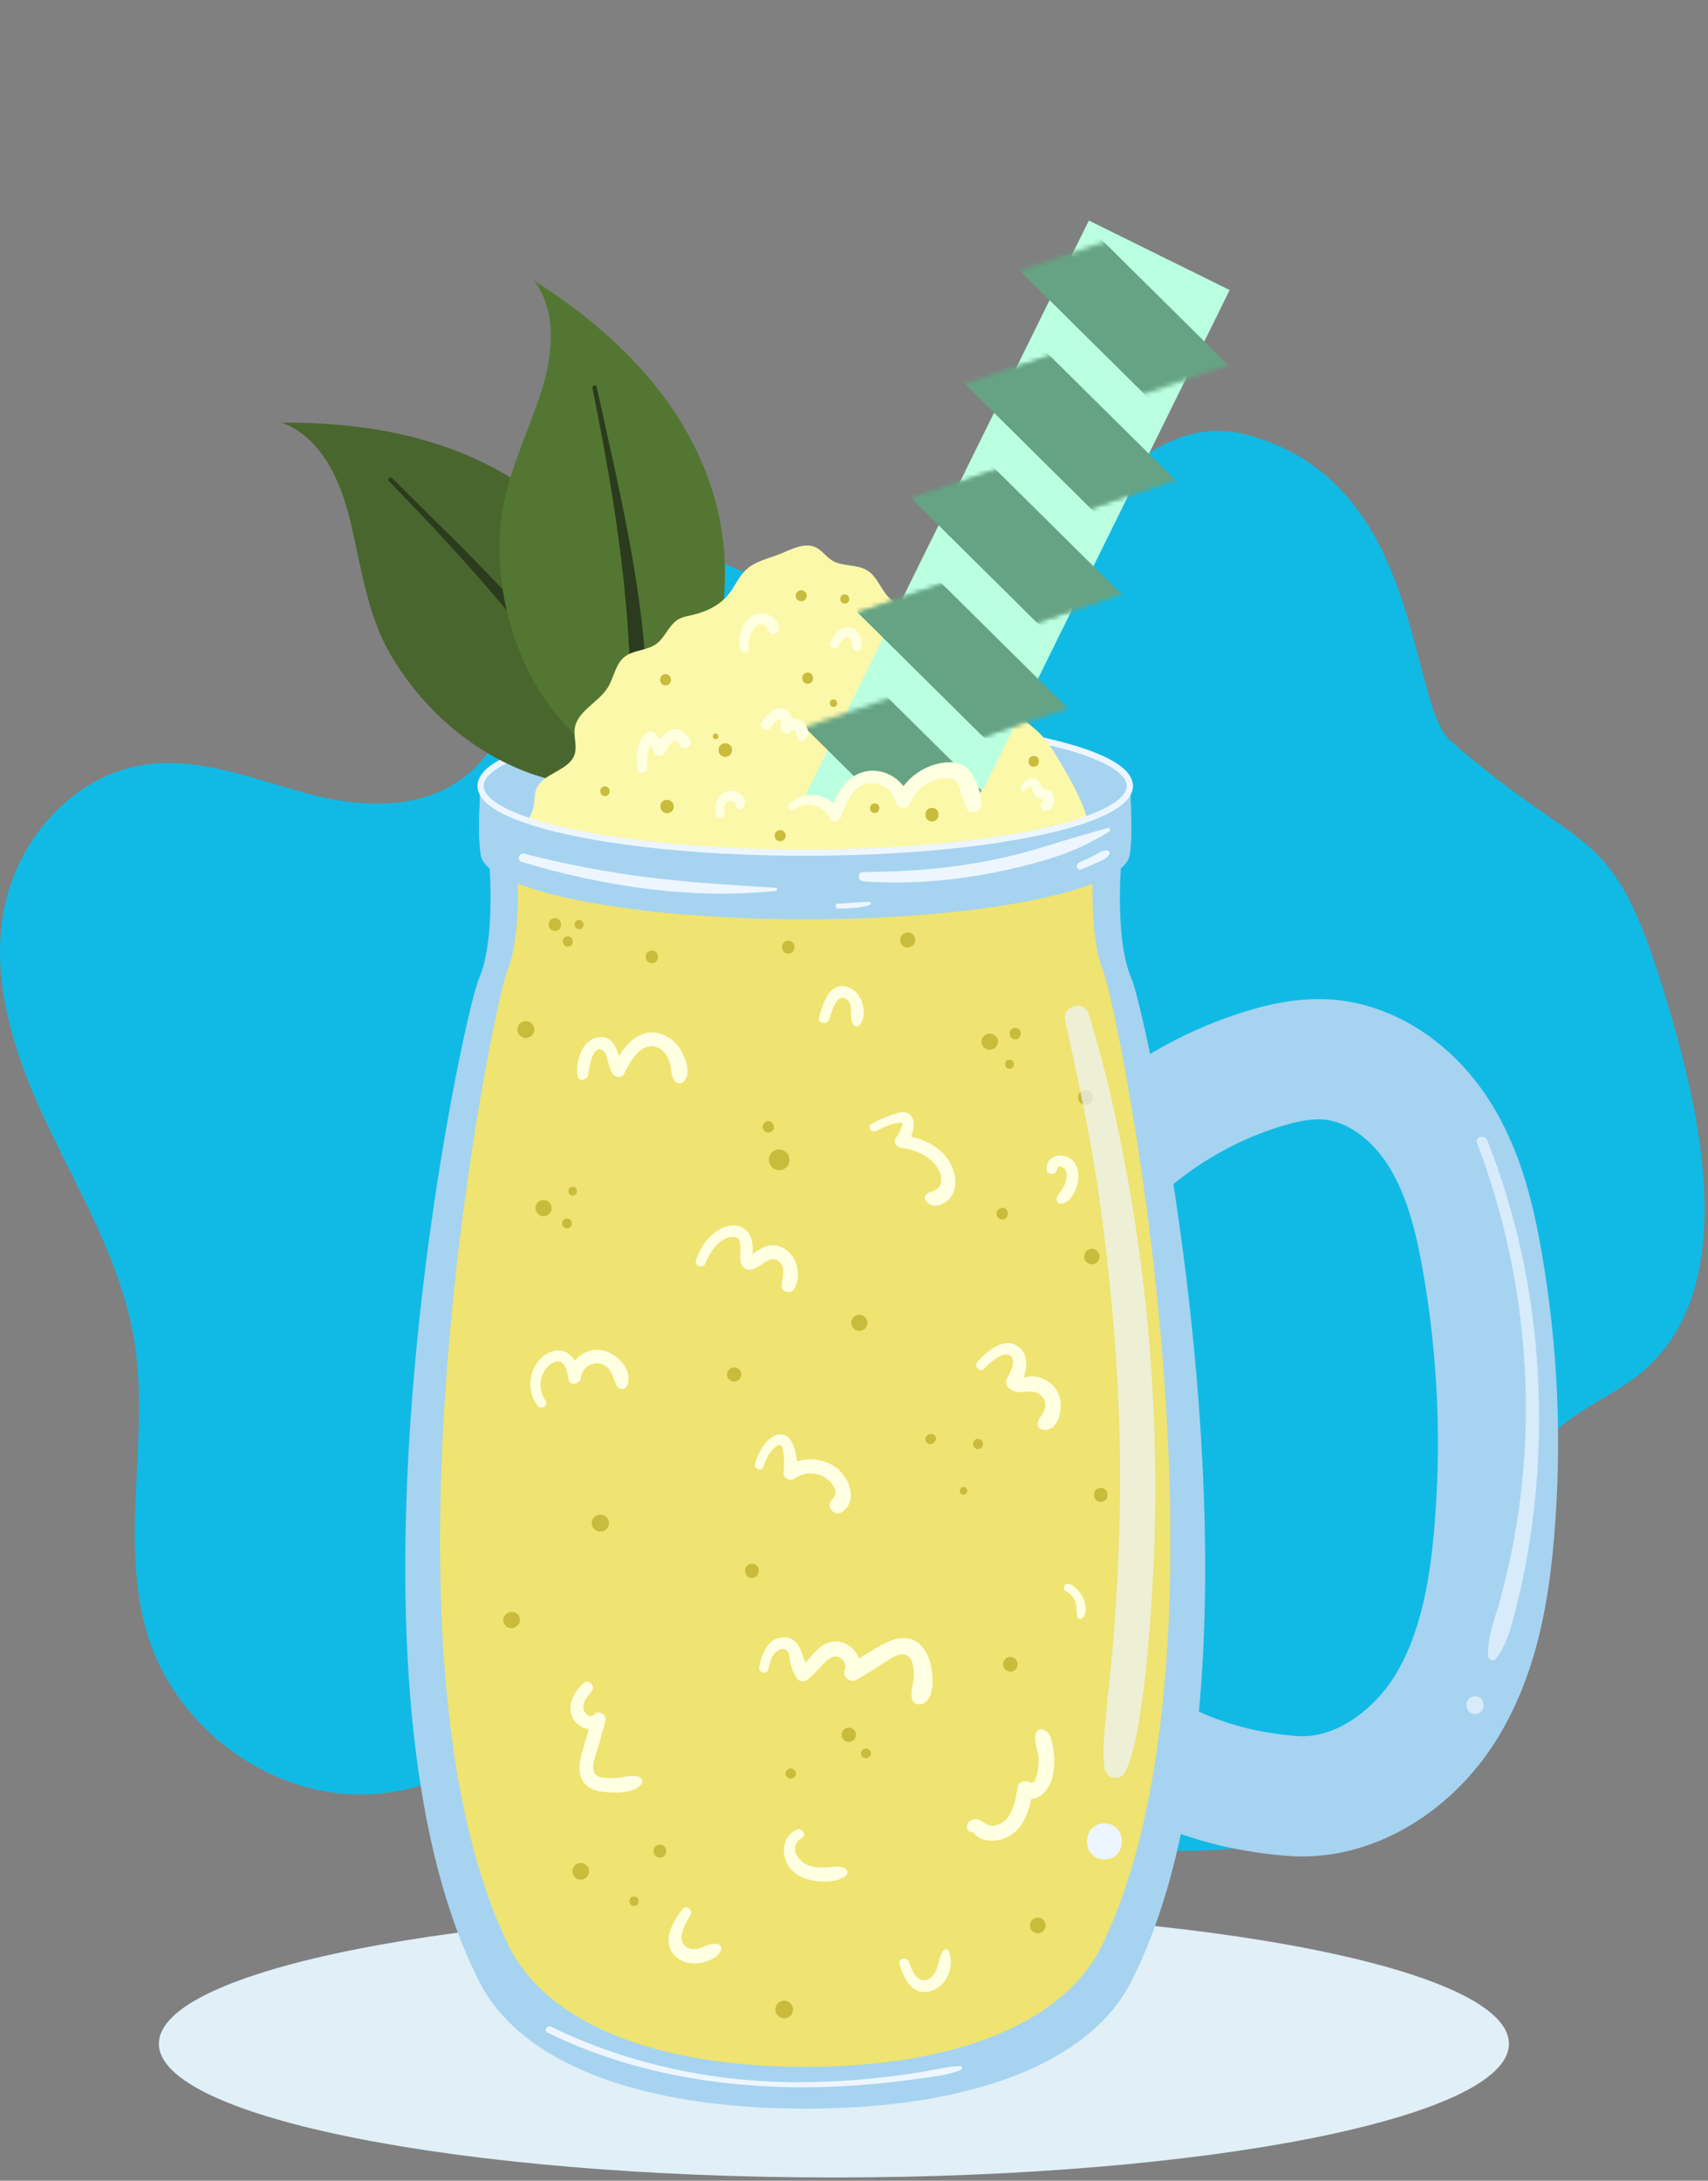 <svg width="362" height="462" viewBox="0 0 362 462" fill="none" xmlns="http://www.w3.org/2000/svg">
<rect x="0" y="0" width="362" height="462" fill="#808080" stroke="none"/>
<path d="M176.742 461.31C255.758 461.31 319.812 448.625 319.812 432.976C319.812 417.328 255.758 404.642 176.742 404.642C97.727 404.642 33.672 417.328 33.672 432.976C33.672 448.625 97.727 461.31 176.742 461.31Z" fill="#E1EFF7"/>
<path d="M352.765 210.467C341.432 173.421 336.682 182.581 307.397 156.937C298.28 148.954 301.81 101.449 263.619 91.962C235.913 85.079 218.309 132.568 189.817 132.748C177.702 132.825 166.881 125.571 155.837 120.414C144.793 115.257 130.774 112.455 121.372 120.365C111.155 128.96 111.838 144.176 105.988 155.388C97.494 171.667 80.275 172.319 64.595 167.985C53.302 164.864 41.845 160.241 30.292 162.079C15.826 164.381 4.001 177.324 0.948 192.145C-2.342 208.12 3.446 224.552 10.454 239.187C13.874 246.328 17.638 253.396 20.896 260.634C24.315 268.229 27.176 276.011 28.495 284.263C31.786 304.838 25.162 326.622 31.319 346.479C37.775 367.298 59.189 381.976 80.219 379.997C95.057 378.601 108.219 370.101 121.591 363.297C132.335 357.83 144.923 352.822 157.123 354.639C170.285 356.599 180.877 367.03 191.663 374.268C218.59 392.337 253.49 397.052 283.993 386.743C298.001 382.008 312.008 373.15 317.103 358.834C323.147 341.852 315.64 320.312 326.722 306.316C331.492 300.292 338.755 297.155 345.063 292.907C370.528 275.757 360.192 234.745 352.765 210.467Z" fill="#11BAE5"/>
<path d="M275.985 393.304C274.891 393.304 273.8 393.26 272.71 393.171C256.285 391.828 242.725 386.964 228.747 377.399C222.942 373.427 221.456 365.501 225.428 359.696C229.4 353.891 237.326 352.405 243.132 356.377C253.392 363.398 262.859 366.809 274.787 367.784C283.159 368.468 291.176 362.04 295.409 355.365C301.414 345.892 303.146 333.518 303.983 323.796C305.539 305.723 304.752 287.497 301.645 269.625C300.338 262.108 298.433 253.529 294.215 246.893C290.663 241.306 285.433 237.584 280.564 237.18C278.156 236.979 275.192 237.461 271.231 238.694C262.976 241.263 255.097 245.542 248.448 251.068C243.038 255.564 235.009 254.823 230.512 249.413C226.016 244.003 226.757 235.973 232.167 231.477C241.36 223.838 252.25 217.923 263.663 214.371C268.188 212.963 275.081 211.165 282.669 211.794C295.505 212.858 307.857 220.871 315.712 233.228C322.333 243.645 325.002 255.266 326.74 265.261C330.223 285.294 331.104 305.723 329.361 325.981C328.275 338.589 325.88 354.873 316.922 369.004C312.268 376.345 305.973 382.503 298.716 386.812C291.516 391.086 283.72 393.304 275.985 393.304Z" fill="#A6D3F0"/>
<path d="M239.776 419.772C231.062 437.01 205.931 446.729 170.662 446.729C135.392 446.729 110.262 437.009 101.547 419.772C68.101 353.617 98.138 214.909 101.547 207.207C104.959 199.505 103.766 183.95 103.766 183.95C102.519 182.888 101.859 181.778 101.859 180.635C101.159 176.7 101.859 166.518 101.859 166.518C101.859 158.719 132.664 152.398 170.662 152.398C208.66 152.398 239.465 158.719 239.465 166.518C239.465 166.518 240.165 176.7 239.465 180.635C239.465 181.778 238.805 182.887 237.558 183.95C237.558 183.95 236.365 199.505 239.777 207.207C243.185 214.908 273.222 353.617 239.776 419.772Z" fill="#A6D3F0"/>
<path d="M101.859 166.516C101.859 158.718 132.663 152.396 170.661 152.396C208.659 152.396 239.463 158.718 239.463 166.516" stroke="#EDF6FF" stroke-width="1.319" stroke-miterlimit="10" stroke-linecap="round" stroke-linejoin="round"/>
<path d="M141.236 164.086C139.074 144.653 133.686 124.566 120.051 110.551C112.421 102.707 102.568 97.216 92.132 93.924C81.696 90.633 70.675 89.475 59.732 89.544C68.029 92.651 72.068 101.505 74.174 110.111C76.399 119.198 77.601 129.256 82.24 137.706C93.419 158.07 118.119 172.466 141.236 164.086Z" fill="#49662E"/>
<path d="M131.59 158.319C131.384 157.562 131.408 156.899 131.08 156.175C130.757 155.463 130.277 154.803 129.862 154.143C129.022 152.809 128.162 151.487 127.285 150.178C125.529 147.559 123.668 145.018 121.747 142.519C117.891 137.504 113.764 132.714 109.492 128.051C101.015 118.799 91.946 110.119 83.068 101.258C82.636 100.827 82.043 101.551 82.461 101.98C91.259 110.99 99.856 120.201 107.891 129.905C111.784 134.606 115.538 139.433 119.097 144.393C120.934 146.952 122.71 149.558 124.447 152.185C125.317 153.5 126.168 154.828 126.999 156.167C127.404 156.82 127.761 157.582 128.26 158.169C128.733 158.724 129.367 159.023 129.886 159.524C130.735 160.344 131.846 159.261 131.59 158.319Z" fill="#2B3B1D"/>
<path d="M141.266 166.274C149.987 148.774 156.353 128.975 152.496 109.805C150.338 99.077 145.038 89.12 138.054 80.695C131.07 72.271 122.438 65.32 113.206 59.445C118.492 66.555 117.084 76.184 114.188 84.557C111.129 93.398 106.686 102.501 106.001 112.117C104.352 135.291 117.299 160.78 141.266 166.274Z" fill="#537732"/>
<path d="M136.289 156.198C136.527 155.451 136.906 154.906 137.023 154.12C137.138 153.347 137.093 152.532 137.101 151.752C137.119 150.176 137.113 148.599 137.085 147.023C137.03 143.871 136.844 140.726 136.585 137.585C136.065 131.281 135.194 125.018 134.133 118.783C132.028 106.413 129.115 94.203 126.46 81.944C126.331 81.347 125.44 81.633 125.559 82.221C128.066 94.562 130.294 106.962 131.783 119.472C132.504 125.533 133.041 131.624 133.342 137.721C133.497 140.867 133.577 144.019 133.612 147.169C133.629 148.746 133.625 150.323 133.597 151.899C133.583 152.668 133.469 153.501 133.571 154.265C133.667 154.988 134.038 155.583 134.203 156.285C134.473 157.436 135.993 157.128 136.289 156.198Z" fill="#2B3B1D"/>
<path d="M231.745 183C231.745 183 230.656 198.087 233.771 205.557C236.884 213.027 264.311 347.561 233.771 411.725C225.814 428.444 202.867 437.872 170.661 437.872C138.456 437.872 115.508 428.444 107.551 411.725C77.011 347.561 104.439 213.028 107.551 205.557C110.667 198.087 109.577 183 109.577 183H231.745Z" fill="#EFE371"/>
<path d="M109.512 177.743C110.702 175.249 112.779 173.104 113.193 170.372C113.343 169.38 113.264 168.346 113.576 167.393C114.776 163.731 120.709 163.413 121.814 159.721C122.325 158.014 121.565 156.172 121.8 154.406C122.302 150.624 126.819 148.881 128.829 145.638C130.124 143.549 130.406 140.774 132.305 139.214C134.206 137.652 137.089 137.872 139.083 136.431C140.985 135.056 141.728 132.416 143.752 131.226C144.69 130.675 145.794 130.505 146.854 130.259C149.756 129.586 152.589 128.199 154.449 125.871C155.753 124.239 156.54 122.203 158.054 120.763C160.029 118.885 162.875 118.341 165.404 117.324C167.862 116.335 170.596 114.827 172.971 116.001C174.252 116.634 175.079 117.93 176.285 118.694C178.522 120.111 181.618 119.463 183.856 120.877C186.106 122.298 186.793 125.344 188.862 127.018C191.259 128.957 194.913 128.606 197.359 130.483C199.576 132.184 200.238 135.269 202.174 137.284C205.024 140.25 210.077 140.375 212.636 143.595C214.391 145.803 214.515 148.941 216.107 151.27C217.212 152.888 218.924 153.971 220.326 155.339C221.946 156.921 223.142 158.877 224.308 160.818C228.039 167.028 231.761 173.744 231.528 180.985C231.483 182.369 231.244 183.852 230.281 184.847C228.416 186.772 225.253 185.804 222.574 185.728C218.148 185.602 214.094 188.311 209.681 188.67C206.277 188.947 202.934 187.81 199.547 187.378C195.329 186.839 191.059 187.397 186.826 187.806C171.442 189.294 155.943 188.821 140.495 188.347C133.324 188.127 126.125 187.908 119.019 186.839C113.928 186.072 105.993 185.116 109.512 177.743Z" fill="#FBF8A9"/>
<path d="M260.62 61.449L230.778 46.724L170.104 169.691L199.946 184.415L260.62 61.449Z" fill="#BBFFE1"/>
<mask id="mask0_10_1082" style="mask-type:luminance" maskUnits="userSpaceOnUse" x="129" y="42" width="141" height="77">
<path d="M269.594 74.135L258.739 42.678L129.117 87.405L139.972 118.862L269.594 74.135Z" fill="white"/>
</mask>
<g mask="url(#mask0_10_1082)">
<path d="M295.166 111.831L216.046 33.534L204.183 45.522L283.304 123.818L295.166 111.831Z" fill="#65A384"/>
</g>
<mask id="mask1_10_1082" style="mask-type:luminance" maskUnits="userSpaceOnUse" x="136" y="60" width="142" height="77">
<path d="M277.068 91.791L266.213 60.334L136.591 105.06L147.446 136.517L277.068 91.791Z" fill="white"/>
</mask>
<g mask="url(#mask1_10_1082)">
<path d="M277.435 129.749L198.314 51.452L186.451 63.439L265.572 141.736L277.435 129.749Z" fill="#65A384"/>
</g>
<mask id="mask2_10_1082" style="mask-type:luminance" maskUnits="userSpaceOnUse" x="136" y="60" width="142" height="77">
<path d="M277.068 91.791L266.213 60.334L136.591 105.06L147.446 136.517L277.068 91.791Z" fill="white"/>
</mask>
<g mask="url(#mask2_10_1082)">
<path d="M277.435 129.749L198.314 51.452L186.451 63.439L265.572 141.736L277.435 129.749Z" fill="#65A384"/>
</g>
<mask id="mask3_10_1082" style="mask-type:luminance" maskUnits="userSpaceOnUse" x="144" y="77" width="141" height="78">
<path d="M284.541 109.447L273.687 77.99L144.065 122.716L154.919 154.173L284.541 109.447Z" fill="white"/>
</mask>
<g mask="url(#mask3_10_1082)">
<path d="M259.702 147.666L180.582 69.37L168.719 81.357L247.839 159.654L259.702 147.666Z" fill="#65A384"/>
</g>
<mask id="mask4_10_1082" style="mask-type:luminance" maskUnits="userSpaceOnUse" x="144" y="77" width="141" height="78">
<path d="M284.541 109.447L273.687 77.99L144.065 122.716L154.919 154.173L284.541 109.447Z" fill="white"/>
</mask>
<g mask="url(#mask4_10_1082)">
<path d="M259.702 147.666L180.582 69.37L168.719 81.357L247.839 159.654L259.702 147.666Z" fill="#65A384"/>
</g>
<mask id="mask5_10_1082" style="mask-type:luminance" maskUnits="userSpaceOnUse" x="151" y="95" width="142" height="77">
<path d="M292.015 127.103L281.161 95.645L151.539 140.372L162.394 171.829L292.015 127.103Z" fill="white"/>
</mask>
<g mask="url(#mask5_10_1082)">
<path d="M241.97 165.584L162.85 87.287L150.987 99.275L230.107 177.572L241.97 165.584Z" fill="#65A384"/>
</g>
<mask id="mask6_10_1082" style="mask-type:luminance" maskUnits="userSpaceOnUse" x="151" y="95" width="142" height="77">
<path d="M292.015 127.103L281.161 95.645L151.539 140.372L162.394 171.829L292.015 127.103Z" fill="white"/>
</mask>
<g mask="url(#mask6_10_1082)">
<path d="M241.97 165.584L162.85 87.287L150.987 99.275L230.107 177.572L241.97 165.584Z" fill="#65A384"/>
</g>
<mask id="mask7_10_1082" style="mask-type:luminance" maskUnits="userSpaceOnUse" x="159" y="113" width="141" height="77">
<path d="M299.49 144.758L288.635 113.301L159.013 158.028L169.868 189.485L299.49 144.758Z" fill="white"/>
</mask>
<g mask="url(#mask7_10_1082)">
<path d="M224.238 183.502L145.117 105.206L133.254 117.193L212.375 195.49L224.238 183.502Z" fill="#65A384"/>
</g>
<path d="M169.634 169.32C172.459 168.346 175.909 169.887 177.069 172.64C177.921 170.216 178.819 167.715 180.577 165.841C182.335 163.967 185.204 162.879 187.541 163.947C189.637 164.904 190.701 167.213 191.593 169.338C192.847 166.712 194.874 164.462 197.356 162.942C199.03 161.917 201.094 161.215 202.949 161.857C205.6 162.775 206.654 165.889 207.358 168.605C208.422 166.567 210.385 164.17 212.5 165.071C213.097 165.326 213.56 165.819 213.944 166.343C215.762 168.823 216.11 172.064 216.211 175.138C216.318 178.375 216.088 181.956 213.83 184.278C211.691 186.477 208.361 186.9 205.301 187.122C196.977 187.724 188.613 187.765 180.284 187.244C177.612 187.077 174.825 186.814 172.559 185.387C168.177 182.625 161.991 171.955 169.634 169.32Z" fill="#FBF8A9"/>
<path d="M239.464 180.634C239.464 188.433 208.659 194.754 170.661 194.754C132.663 194.754 101.858 188.433 101.858 180.634C101.158 176.699 101.858 166.517 101.858 166.517C101.858 174.313 132.663 180.634 170.661 180.634C208.659 180.634 239.464 174.313 239.464 166.517C239.464 166.517 240.165 176.699 239.464 180.634Z" fill="#A6D3F0"/>
<path d="M239.463 166.516C239.463 174.314 208.659 180.636 170.661 180.636C132.663 180.636 101.859 174.314 101.859 166.516" stroke="#EDF6FF" stroke-width="1.319" stroke-miterlimit="10" stroke-linecap="round" stroke-linejoin="round"/>
<path d="M144.735 223.27C143.816 221.288 142.176 219.701 140.075 219.033C136.077 217.762 133.163 220.574 131.202 223.715C130.4 221.511 129.521 219.239 126.606 219.792C123.186 220.441 121.983 224.983 122.392 227.921C122.583 229.292 124.624 228.855 124.696 227.609C124.76 226.512 125.648 220.879 127.859 222.606C128.495 223.103 128.661 224.165 128.857 224.887C129.11 225.817 129.384 226.684 129.879 227.518C130.38 228.364 131.771 228.455 132.249 227.518C133.503 225.056 135.827 220.525 139.338 221.906C140.766 222.468 141.633 223.87 142.012 225.297C142.373 226.658 142.095 228.164 143.212 229.196C143.683 229.632 144.368 229.632 144.841 229.196C146.421 227.744 145.513 224.948 144.735 223.27Z" fill="#FFFFE2"/>
<path d="M201.746 247.104C200.192 243.572 196.719 241.631 193.095 240.801C193.772 239.084 194.104 236.932 192.596 235.949C191.598 235.299 190.361 235.751 189.327 236.078C187.732 236.581 186.206 237.269 184.744 238.079C183.719 238.647 184.62 240.134 185.653 239.635C186.916 239.024 188.993 237.883 190.455 237.933C190.899 237.643 191.164 237.736 191.25 238.211C191.161 238.541 191.056 238.866 190.935 239.185C190.662 239.888 190.278 240.5 189.862 241.124C189.219 242.09 190.106 243.071 191.049 243.192C193.601 243.521 196.301 244.543 198.028 246.525C198.895 247.519 199.65 248.912 199.495 250.275C199.31 251.899 198.106 252.171 196.81 252.706C196.046 253.021 195.699 253.9 196.32 254.562C197.938 256.283 200.541 255.155 201.651 253.403C202.855 251.505 202.617 249.082 201.746 247.104Z" fill="#FFFFE2"/>
<path d="M165.56 264.173C164.109 263.577 162.576 263.723 161.247 264.549C160.854 264.793 159.994 265.289 159.492 265.714C159.492 265.707 159.492 265.699 159.491 265.692C159.593 265.283 159.532 264.529 159.522 264.107C159.443 260.889 157.065 258.875 153.875 259.853C150.69 260.83 148.513 263.959 147.512 266.982C147.072 268.311 149.126 268.847 149.593 267.556C150.405 265.308 152.342 262.427 154.943 262.06C158.261 261.592 156.141 266.339 157.204 268.029C158.572 270.204 160.922 268.235 162.313 267.279C163.436 266.507 164.651 266.513 165.506 267.706C166.505 269.099 165.772 270.804 165.646 272.323C165.523 273.798 167.679 274.256 168.359 273.058C170.065 270.055 168.841 265.521 165.56 264.173Z" fill="#FFFFE2"/>
<path d="M127.409 286.016C125.224 285.713 123.151 286.65 121.836 288.239C121.46 287.644 120.993 287.12 120.403 286.732C118.575 285.528 116.37 286.201 114.843 287.585C112.022 290.142 111.598 294.746 113.9 297.767C114.666 298.772 116.395 297.825 115.636 296.752C114.267 294.817 114.193 292.196 115.543 290.209C116.288 289.113 118 287.682 119.274 288.829C120.119 289.59 120.278 291.14 120.467 292.189C120.755 293.782 123.013 293.255 123.127 291.829C123.292 289.767 125.615 288.33 127.545 289.004C129.776 289.783 129.749 291.947 130.787 293.683C131.219 294.405 132.446 294.514 132.849 293.683C134.48 290.32 130.612 286.46 127.409 286.016Z" fill="#FFFFE2"/>
<path d="M177.209 310.907C174.862 309.176 171.662 308.677 168.93 309.627C168.661 307.087 167.796 303.947 165.539 303.879C162.707 303.793 160.562 307.884 160.026 310.168C159.752 311.333 161.51 311.826 161.824 310.664C162.064 309.777 162.406 308.943 162.929 308.183C163.305 307.636 164.482 306.079 165.234 306.115C166.436 306.172 166.186 311.077 166.069 312.022C165.936 313.096 167.439 313.92 168.292 313.298C170.114 311.97 172.442 311.79 174.472 312.797C176.094 313.601 178.198 316.097 176.321 317.718C174.876 318.965 176.77 321.433 178.369 320.372C181.962 317.989 180.068 313.016 177.209 310.907Z" fill="#FFFFE2"/>
<path d="M224.404 295.399C223.744 293.848 222.458 292.639 220.892 292.021C220.176 291.738 219.396 291.563 218.621 291.565C218.277 291.566 217.573 291.759 216.959 291.83C217.8 289.394 217.947 286.558 215.458 285.041C212.576 283.284 208.939 286.438 207.175 288.525C206.342 289.51 207.7 290.925 208.612 289.962C209.547 288.975 212.152 286.457 213.731 287.014C215.825 287.754 214.025 290.886 213.445 292.002C213.106 292.655 213.192 293.396 213.695 293.936C215.609 295.994 218.203 293.938 220.284 295.359C221.311 296.061 221.801 297.221 221.471 298.433C221.168 299.548 220.207 300.229 219.944 301.376C219.753 302.206 220.315 302.831 221.116 302.914C224.665 303.282 225.417 297.78 224.404 295.399Z" fill="#FFFFE2"/>
<path d="M197.414 353.354C197.022 351.204 196.039 348.833 194.058 347.689C191.936 346.463 189.452 347.143 187.418 348.192C185.61 349.124 183.834 350.244 182.105 351.39C181.315 349.377 179.452 347.774 177.174 347.759C174.05 347.738 172.598 350.282 170.684 352.228C169.825 349.847 169.191 346.949 166.328 346.868C162.799 346.768 161.476 350.242 160.909 353.12C160.661 354.376 162.533 354.923 162.848 353.655C163.11 352.6 163.354 351.444 163.978 350.531C164.57 349.665 166.032 348.768 166.882 349.82C167.402 350.462 167.361 351.927 167.594 352.709C167.881 353.675 168.313 354.584 168.811 355.457C169.203 356.144 170.211 356.453 170.895 356.003C172.67 354.836 173.726 353.059 175.337 351.735C176.126 351.087 177.014 350.648 177.99 351.186C179.042 351.766 179.413 352.863 179.021 353.957C178.5 355.41 180.315 356.603 181.54 355.894C183.374 354.833 185.151 353.666 186.947 352.544C188.222 351.748 190.152 350.216 191.775 350.545C193.336 350.861 193.636 353.137 193.705 354.422C193.805 356.271 192.917 358.066 193.272 359.853C193.547 361.236 195.232 361.361 196.143 360.611C197.996 359.084 197.805 355.498 197.414 353.354Z" fill="#FFFFE2"/>
<path d="M135.376 376.424C133.833 375.904 131.894 376.652 130.283 376.693C128.847 376.729 126.224 376.912 125.81 375.119C125.475 373.666 126.257 371.895 126.648 370.524L128.334 364.616C128.721 363.259 126.924 362.165 125.934 363.219C125.276 363.919 124.199 363.312 123.836 362.57C123.125 361.118 124.404 359.401 125.329 358.4C126.416 357.224 124.724 355.517 123.566 356.637C121.525 358.612 119.744 362.005 121.787 364.613C122.539 365.573 123.663 366.192 124.818 366.334C124.269 368.138 123.719 369.943 123.244 371.763C122.739 373.699 122.454 375.94 123.733 377.65C125.03 379.384 127.351 379.657 129.362 379.737C131.529 379.824 134.562 379.765 135.983 377.915C136.409 377.361 135.926 376.609 135.376 376.424Z" fill="#FFFFE2"/>
<path d="M178.884 395.705C177.659 395.19 176.282 395.582 174.988 395.635C173.537 395.694 172.141 395.607 170.822 394.949C168.779 393.93 167.269 390.883 169.888 389.462C171.096 388.807 170.035 387.113 168.831 387.653C165.522 389.139 165.431 393.574 167.654 396.026C168.98 397.489 170.853 398.236 172.779 398.48C174.799 398.735 177.717 398.758 179.309 397.315C179.906 396.775 179.501 395.964 178.884 395.705Z" fill="#FFFFE2"/>
<path d="M227.945 246.633C226.464 243.96 221.96 244.186 221.794 247.605C221.722 249.096 223.987 249.07 224.098 247.605C224.17 246.664 225.485 247.325 225.737 247.69C226.168 248.314 226.103 249.297 225.949 249.995C225.792 250.712 225.467 251.378 225.079 251.997C224.665 252.657 224.083 253.143 223.974 253.936C223.899 254.485 224.185 254.992 224.792 255.01C226.498 255.06 227.667 252.971 228.152 251.556C228.691 249.986 228.769 248.121 227.945 246.633Z" fill="#FFFFE2"/>
<path d="M182.643 212.123C182.158 210.745 181.103 209.579 179.692 209.121C175.8 207.859 174.476 212.576 173.606 215.36C173.173 216.746 175.305 217.311 175.767 215.956C176.195 214.701 177.167 210.415 179.211 211.581C181.296 212.77 179.682 215.533 180.901 217.116C181.213 217.521 181.647 217.583 182.052 217.264C183.422 216.187 183.158 213.587 182.643 212.123Z" fill="#FFFFE2"/>
<path d="M223.248 370.586C223.002 368.969 222.683 366.887 220.902 366.365C220.461 366.236 219.932 366.449 219.707 366.851C218.79 368.494 220.041 370.701 220.13 372.479C220.172 373.321 219.954 378.749 218.14 377.554C217.304 377.003 215.893 377.516 215.709 378.543C215.17 381.554 214.477 386.123 210.793 386.742C209.095 387.027 208.487 385.671 207.009 385.429C205.925 385.252 204.869 386.031 204.971 387.168C205.056 388.115 206.138 388.511 206.759 387.843C206.293 388.35 205.858 387.924 206.65 388.68C206.896 388.915 207.191 389.129 207.483 389.299C208.152 389.69 208.927 389.895 209.695 389.963C211.232 390.098 212.837 389.664 214.138 388.843C216.854 387.13 217.927 384.1 218.574 381.093C220.912 381.077 222.726 378.469 223.162 376.115C223.502 374.277 223.529 372.435 223.248 370.586Z" fill="#FFFFE2"/>
<path d="M152.24 411.914C150.106 411.195 148.087 413.748 145.827 412.676C142.997 411.335 145.271 407.436 146.349 405.704C146.968 404.709 145.437 403.46 144.687 404.422C142.478 407.257 139.943 411.609 143.367 414.658C144.73 415.872 146.716 416.166 148.462 415.856C150.022 415.579 152.437 414.698 152.847 412.982C152.961 412.507 152.698 412.068 152.24 411.914Z" fill="#FFFFE2"/>
<path d="M229.763 338.975C229.221 337.502 228.158 336.287 226.736 335.613C225.762 335.152 224.904 336.56 225.88 337.078C226.963 337.653 227.738 338.592 228.047 339.79C228.296 340.756 228.012 341.833 228.418 342.736C228.542 343.012 228.952 343.083 229.192 342.939C230.46 342.176 230.196 340.152 229.763 338.975Z" fill="#FFFFE2"/>
<path d="M201.066 413.319C200.846 412.811 200.124 412.93 199.872 413.319C198.695 415.138 198.967 418.098 196.883 419.248C194.5 420.563 193.209 417.344 192.624 415.629C192.206 414.403 190.315 414.895 190.665 416.169C191.466 419.087 193.304 422.725 196.965 421.906C200.579 421.098 202.481 416.587 201.066 413.319Z" fill="#FFFFE2"/>
<path d="M146.315 156.914C145.599 155.612 144.549 154.297 142.909 154.487C141.587 154.64 140.673 155.614 139.918 156.693C139.076 155.322 137.93 154.198 136.449 155.82C134.841 157.58 134.832 160.636 135.117 162.835C135.278 164.07 136.99 164.13 137.086 162.835C137.18 161.567 137.11 160.224 137.439 158.986C137.439 158.984 137.729 158.001 137.763 157.579C137.999 158.076 138.727 159.467 138.8 159.612C139.228 160.462 140.379 160.294 140.845 159.612C141.215 159.072 142.178 157.098 142.87 156.915C143.62 156.717 143.822 157.647 144.285 158.119C144.58 158.42 145.05 158.549 145.456 158.429C145.548 158.402 145.641 158.374 145.734 158.346C146.346 158.163 146.622 157.472 146.315 156.914Z" fill="#FFFFE2"/>
<path d="M159.819 130.275C157.203 131.588 156.323 134.919 156.868 137.588C157.073 138.593 158.771 138.384 158.679 137.343C158.54 135.767 158.921 133.988 160.103 132.851C160.66 132.315 161.34 132.018 162.041 132.47C162.575 132.814 162.776 133.524 163.159 134.011C163.66 134.648 164.773 134.262 164.943 133.54C165.569 130.874 161.91 129.225 159.819 130.275Z" fill="#FFFFE2"/>
<path d="M170.01 152.86C169.328 152.354 168.568 152.19 167.824 152.279C167.573 151.161 166.92 150.193 165.618 150.031C163.821 149.807 162.334 151.692 161.487 153.032C160.724 154.238 162.6 155.305 163.386 154.142C163.726 153.64 164.253 152.864 164.82 152.588C165.708 152.156 165.513 153.118 165.419 153.775C165.254 154.926 166.579 156.031 167.545 155.013C168.603 153.9 168.765 155.615 169.019 156.262C169.288 156.945 170.12 157.283 170.7 156.706C171.819 155.592 171.169 153.719 170.01 152.86Z" fill="#FFFFE2"/>
<path d="M205.548 163.396C204.111 161.565 201.857 161.279 199.677 161.621C196.451 162.128 193.456 163.953 191.482 166.547C189.766 164.296 186.875 162.97 183.993 163.338C180.282 163.813 178.012 166.937 176.614 170.202C174.009 167.801 170.061 167.706 167.245 170.374C166.655 170.933 167.446 172.02 168.133 171.526C170.824 169.591 174.447 170.409 175.919 173.386C176.446 174.451 177.887 174.017 178.235 173.083C179.25 170.36 180.631 166.537 183.943 165.996C186.658 165.552 189.341 167.484 189.899 170.119C190.153 171.319 192.153 171.685 192.675 170.482C193.861 167.744 196.125 165.609 199.106 165.005C200.563 164.71 202.237 164.605 203.005 166.072C203.854 167.695 204.014 169.592 204.84 171.218C205.641 172.795 207.938 171.947 208.002 170.362C208.092 168.133 206.921 165.147 205.548 163.396Z" fill="#FFFFE2"/>
<path d="M223.441 168.885C223.317 168.37 223.012 167.923 222.591 167.609C222.139 167.272 221.391 167.277 221.005 166.919C220.703 166.638 220.588 166.058 220.331 165.721C219.982 165.263 219.522 164.951 218.935 164.9C217.751 164.797 216.946 165.745 216.36 166.637C215.961 167.244 216.905 167.996 217.38 167.424C217.574 167.19 217.984 166.579 218.325 166.58C218.767 166.581 218.708 167.162 218.798 167.476C219.014 168.236 219.478 168.803 220.197 169.138C220.311 169.191 221.08 169.375 221.108 169.439C221.094 169.406 221.033 169.573 221.005 169.643C220.866 169.995 220.502 170.139 220.514 170.625C220.522 170.944 220.648 171.178 220.854 171.412C221.21 171.816 221.82 171.816 222.265 171.594C223.254 171.102 223.695 169.942 223.441 168.885Z" fill="#FFFFE2"/>
<path d="M154.283 167.606C152.01 168.175 151.187 170.597 151.751 172.682C152.066 173.846 153.804 173.354 153.549 172.186C153.345 171.25 153.537 169.99 154.61 169.685C155.541 169.421 155.848 170.38 156.149 171.061C156.42 171.673 157.293 171.54 157.599 171.061C158.905 169.024 156.149 167.139 154.283 167.606Z" fill="#FFFFE2"/>
<path d="M182.66 136.105C182.556 134.581 181.458 132.969 179.816 132.907C178.067 132.841 176.651 134.567 176.017 136.011C175.55 137.076 177.083 138.023 177.609 136.941C177.96 136.218 178.551 135.253 179.373 134.987C180.429 134.646 180.481 136.178 180.603 136.84C180.715 137.448 181.066 138.142 181.805 137.996C182.622 137.835 182.705 136.764 182.66 136.105Z" fill="#FFFFE2"/>
<path d="M167.252 245.133C167.148 244.762 166.96 244.44 166.689 244.167C166.541 244.053 166.394 243.939 166.246 243.825C165.905 243.627 165.536 243.527 165.141 243.526C164.84 243.515 164.558 243.577 164.298 243.715C164.027 243.803 163.792 243.954 163.594 244.168C163.381 244.366 163.23 244.601 163.141 244.872C163.004 245.133 162.941 245.414 162.952 245.715C162.978 245.909 163.004 246.103 163.03 246.297C163.134 246.668 163.322 246.99 163.593 247.263C163.741 247.377 163.888 247.491 164.036 247.605C164.377 247.803 164.746 247.903 165.141 247.904C165.442 247.915 165.724 247.853 165.984 247.716C166.255 247.628 166.49 247.477 166.688 247.263C166.901 247.065 167.052 246.83 167.141 246.559C167.278 246.298 167.341 246.017 167.329 245.716C167.304 245.521 167.278 245.327 167.252 245.133Z" fill="#C9BB3C"/>
<path d="M163.853 238.186C163.811 238.122 163.768 238.058 163.726 237.994C163.522 237.684 163.212 237.481 162.831 237.481C162.45 237.481 162.14 237.685 161.936 237.994L161.809 238.186C161.579 238.534 161.604 239.031 161.809 239.381C162.02 239.741 162.414 239.967 162.831 239.967C163.248 239.967 163.642 239.741 163.853 239.381C164.058 239.03 164.083 238.534 163.853 238.186Z" fill="#C9BB3C"/>
<path d="M211.45 220.244C211.394 220.112 211.339 219.98 211.283 219.849C211.179 219.656 211.037 219.501 210.857 219.385C210.697 219.239 210.51 219.14 210.294 219.089L210.176 219.04C209.874 218.959 209.572 218.959 209.269 219.04C208.98 219.121 208.729 219.267 208.516 219.479C208.427 219.594 208.338 219.709 208.249 219.824C208.095 220.09 208.017 220.377 208.016 220.685C208.007 220.92 208.056 221.139 208.163 221.342C208.232 221.553 208.349 221.736 208.516 221.891C208.729 222.102 208.98 222.248 209.269 222.329C209.571 222.41 209.873 222.41 210.176 222.329L210.294 222.281C210.426 222.225 210.557 222.17 210.689 222.114C210.882 222.01 211.037 221.868 211.153 221.688C211.256 221.585 211.326 221.463 211.366 221.323C211.47 221.126 211.517 220.913 211.509 220.685C211.489 220.538 211.47 220.391 211.45 220.244Z" fill="#C9BB3C"/>
<path d="M215.161 217.758C213.597 217.758 213.595 220.188 215.161 220.188C216.724 220.188 216.727 217.758 215.161 217.758Z" fill="#C9BB3C"/>
<path d="M213.963 224.523C212.736 224.523 212.734 226.429 213.963 226.429C215.189 226.429 215.191 224.523 213.963 224.523Z" fill="#C9BB3C"/>
<path d="M116.865 255.484C116.783 255.193 116.636 254.94 116.423 254.726C116.307 254.636 116.191 254.547 116.075 254.457C115.807 254.302 115.518 254.223 115.208 254.223C114.971 254.214 114.751 254.263 114.546 254.371C114.333 254.44 114.149 254.559 113.993 254.726C113.826 254.882 113.707 255.066 113.638 255.279C113.531 255.484 113.481 255.704 113.49 255.941C113.511 256.093 113.531 256.245 113.551 256.398C113.633 256.689 113.78 256.942 113.993 257.156C114.109 257.246 114.225 257.335 114.341 257.425C114.609 257.58 114.898 257.659 115.208 257.659C115.444 257.668 115.665 257.619 115.87 257.511C116.083 257.442 116.267 257.323 116.423 257.156C116.59 257 116.709 256.816 116.778 256.603C116.886 256.398 116.935 256.178 116.926 255.941C116.906 255.788 116.886 255.636 116.865 255.484Z" fill="#C9BB3C"/>
<path d="M121.37 251.414C120.17 251.414 120.168 253.278 121.37 253.278C122.57 253.279 122.572 251.414 121.37 251.414Z" fill="#C9BB3C"/>
<path d="M120.172 258.145C118.824 258.145 118.822 260.24 120.172 260.24C121.52 260.24 121.522 258.145 120.172 258.145Z" fill="#C9BB3C"/>
<path d="M138.144 201.373C136.419 201.373 136.416 204.054 138.144 204.054C139.869 204.054 139.872 201.373 138.144 201.373Z" fill="#C9BB3C"/>
<path d="M198.299 304.402C198.276 304.322 198.236 304.252 198.177 304.193C198.135 304.122 198.078 304.065 198.007 304.023C197.948 303.964 197.878 303.924 197.798 303.901C197.685 303.842 197.564 303.814 197.433 303.819L197.188 303.83C196.811 303.847 196.469 304.021 196.275 304.354C196.179 304.519 196.131 304.697 196.13 304.888C196.125 305.034 196.155 305.169 196.221 305.296C196.264 305.427 196.337 305.541 196.44 305.636C196.572 305.767 196.728 305.858 196.907 305.908C197.094 305.958 197.282 305.958 197.469 305.908C197.648 305.858 197.804 305.767 197.936 305.636C197.991 305.569 198.047 305.502 198.102 305.435C198.206 305.309 198.301 305.177 198.345 305.017C198.356 304.933 198.368 304.849 198.379 304.765C198.385 304.637 198.358 304.515 198.299 304.402Z" fill="#C9BB3C"/>
<path d="M207.287 304.837C205.899 304.837 205.896 306.995 207.287 306.995C208.675 306.995 208.677 304.837 207.287 304.837Z" fill="#C9BB3C"/>
<path d="M204.206 315.036C203.168 315.036 203.166 316.649 204.206 316.649C205.244 316.649 205.246 315.036 204.206 315.036Z" fill="#C9BB3C"/>
<path d="M129.012 322.222C128.929 321.925 128.779 321.667 128.561 321.448C128.448 321.339 128.324 321.242 128.189 321.158C127.913 320.998 127.615 320.917 127.295 320.916C127.26 320.913 127.225 320.91 127.19 320.907C126.945 320.898 126.716 320.949 126.504 321.06C126.283 321.132 126.092 321.254 125.931 321.428C125.757 321.589 125.635 321.78 125.563 322.001C125.451 322.213 125.4 322.442 125.41 322.687C125.431 322.845 125.453 323.003 125.474 323.16C125.559 323.462 125.711 323.724 125.932 323.946C126.052 324.039 126.172 324.132 126.292 324.224C126.57 324.385 126.869 324.466 127.191 324.467C127.226 324.464 127.261 324.461 127.296 324.458C127.616 324.457 127.914 324.376 128.19 324.216C128.325 324.132 128.449 324.035 128.562 323.926C128.733 323.767 128.854 323.579 128.925 323.362C129.035 323.153 129.085 322.928 129.076 322.687C129.053 322.533 129.032 322.378 129.012 322.222Z" fill="#C9BB3C"/>
<path d="M168.454 375.108C168.418 375.065 168.38 375.024 168.343 374.982C168.27 374.926 168.197 374.87 168.125 374.813L167.867 374.704C167.639 374.63 167.379 374.668 167.164 374.758C166.987 374.833 166.85 374.938 166.733 375.09C166.592 375.272 166.491 375.507 166.501 375.744C166.518 376.12 166.704 376.481 167.035 376.675C167.245 376.798 167.485 376.835 167.723 376.803C167.945 376.773 168.19 376.681 168.343 376.506C168.53 376.292 168.737 376.046 168.723 375.743C168.713 375.496 168.618 375.301 168.454 375.108Z" fill="#C9BB3C"/>
<path d="M184.183 370.699C184.125 370.662 184.068 370.626 184.01 370.589C183.707 370.396 183.289 370.411 182.984 370.589C182.675 370.77 182.481 371.108 182.481 371.466C182.481 371.824 182.675 372.163 182.984 372.343C183.288 372.521 183.706 372.536 184.01 372.343C184.067 372.306 184.125 372.27 184.183 372.233C184.45 372.063 184.623 371.788 184.623 371.466C184.623 371.143 184.45 370.869 184.183 370.699Z" fill="#C9BB3C"/>
<path d="M181.368 367.126C181.296 366.869 181.166 366.645 180.977 366.456C180.875 366.377 180.772 366.298 180.67 366.218C180.433 366.081 180.178 366.012 179.903 366.011C179.694 366.003 179.499 366.047 179.318 366.142C179.13 366.203 178.967 366.308 178.829 366.456C178.681 366.594 178.576 366.756 178.515 366.945C178.42 367.126 178.376 367.321 178.384 367.53C178.402 367.665 178.42 367.799 178.438 367.934C178.51 368.191 178.64 368.415 178.829 368.604C178.932 368.683 179.034 368.762 179.136 368.841C179.373 368.978 179.628 369.048 179.903 369.048C180.112 369.056 180.307 369.012 180.488 368.917C180.676 368.856 180.839 368.751 180.977 368.603C181.125 368.465 181.23 368.302 181.291 368.114C181.386 367.933 181.43 367.738 181.422 367.529C181.404 367.395 181.386 367.26 181.368 367.126Z" fill="#C9BB3C"/>
<path d="M159.365 331.278C157.424 331.278 157.421 334.295 159.365 334.295C161.306 334.295 161.309 331.278 159.365 331.278Z" fill="#C9BB3C"/>
<path d="M124.779 395.986C124.695 395.688 124.545 395.429 124.327 395.21C124.208 395.118 124.09 395.027 123.971 394.935C123.696 394.776 123.4 394.696 123.083 394.695C122.841 394.686 122.615 394.736 122.405 394.846C122.187 394.917 121.998 395.038 121.839 395.21C121.667 395.369 121.546 395.558 121.475 395.776C121.365 395.986 121.314 396.212 121.323 396.454C121.344 396.61 121.365 396.766 121.386 396.922C121.47 397.22 121.62 397.479 121.838 397.698C121.957 397.79 122.075 397.882 122.194 397.973C122.468 398.132 122.764 398.212 123.082 398.213C123.324 398.222 123.55 398.172 123.76 398.061C123.978 397.99 124.167 397.869 124.326 397.697C124.498 397.538 124.619 397.349 124.69 397.131C124.8 396.921 124.851 396.695 124.841 396.453C124.821 396.298 124.8 396.142 124.779 395.986Z" fill="#C9BB3C"/>
<path d="M134.378 401.781C133.084 401.781 133.082 403.792 134.378 403.792C135.672 403.792 135.674 401.781 134.378 401.781Z" fill="#C9BB3C"/>
<path d="M139.854 390.803C138.088 390.803 138.085 393.547 139.854 393.547C141.62 393.547 141.623 390.803 139.854 390.803Z" fill="#C9BB3C"/>
<path d="M168.009 425.224C167.92 424.908 167.761 424.634 167.529 424.401C167.403 424.304 167.277 424.207 167.152 424.11C166.861 423.941 166.548 423.856 166.211 423.855C165.954 423.845 165.715 423.899 165.493 424.016C165.262 424.091 165.062 424.22 164.893 424.401C164.711 424.57 164.583 424.77 164.507 425.001C164.39 425.223 164.337 425.463 164.347 425.719L164.413 426.215C164.502 426.531 164.661 426.805 164.893 427.038C165.019 427.135 165.144 427.232 165.27 427.329C165.561 427.498 165.874 427.583 166.211 427.584C166.468 427.594 166.707 427.54 166.929 427.424C167.16 427.349 167.36 427.22 167.529 427.039C167.711 426.87 167.839 426.67 167.914 426.439C168.031 426.217 168.084 425.977 168.075 425.721C168.053 425.555 168.031 425.39 168.009 425.224Z" fill="#C9BB3C"/>
<path d="M221.558 407.478C221.479 407.196 221.336 406.951 221.13 406.743L220.793 406.483C220.533 406.332 220.253 406.256 219.952 406.256C219.723 406.247 219.509 406.295 219.31 406.399C219.104 406.466 218.925 406.581 218.774 406.743C218.612 406.894 218.497 407.073 218.43 407.279C218.326 407.477 218.278 407.691 218.287 407.921C218.307 408.069 218.327 408.216 218.346 408.364C218.425 408.646 218.568 408.891 218.774 409.099C218.886 409.186 218.999 409.273 219.111 409.359C219.371 409.51 219.651 409.586 219.951 409.586C220.18 409.595 220.394 409.547 220.593 409.443C220.8 409.376 220.978 409.261 221.129 409.099C221.291 408.948 221.406 408.77 221.473 408.563C221.577 408.365 221.625 408.151 221.616 407.921C221.597 407.773 221.578 407.625 221.558 407.478Z" fill="#C9BB3C"/>
<path d="M215.207 351.46C215.069 351.312 214.907 351.207 214.718 351.146C214.537 351.051 214.342 351.007 214.133 351.015C213.999 351.033 213.864 351.051 213.729 351.069C213.472 351.141 213.248 351.271 213.059 351.46C212.639 351.881 212.504 352.476 212.668 353.043C212.719 353.164 212.77 353.285 212.821 353.406C212.917 353.583 213.047 353.725 213.212 353.832C213.307 353.926 213.419 353.991 213.547 354.027C213.728 354.122 213.923 354.166 214.132 354.158C214.267 354.14 214.401 354.122 214.536 354.104C214.657 354.053 214.778 354.002 214.899 353.951C215.076 353.856 215.218 353.725 215.325 353.56C215.459 353.413 215.55 353.241 215.597 353.043C215.762 352.476 215.626 351.882 215.207 351.46Z" fill="#C9BB3C"/>
<path d="M233.302 315.222C231.402 315.222 231.398 318.176 233.302 318.176C235.203 318.175 235.206 315.222 233.302 315.222Z" fill="#C9BB3C"/>
<path d="M183.775 279.79C183.694 279.501 183.546 279.25 183.335 279.037L182.989 278.77C182.723 278.616 182.436 278.538 182.127 278.537C181.892 278.528 181.673 278.577 181.469 278.684C181.257 278.753 181.074 278.87 180.92 279.037C180.754 279.192 180.636 279.375 180.567 279.586C180.46 279.789 180.411 280.009 180.42 280.244C180.44 280.395 180.461 280.547 180.481 280.698C180.562 280.987 180.709 281.238 180.92 281.451C181.035 281.54 181.15 281.629 181.266 281.718C181.532 281.872 181.819 281.95 182.128 281.951C182.363 281.96 182.582 281.911 182.786 281.804C182.998 281.735 183.181 281.618 183.335 281.451C183.502 281.296 183.619 281.113 183.688 280.902C183.795 280.699 183.844 280.479 183.835 280.244C183.815 280.093 183.796 279.941 183.775 279.79Z" fill="#C9BB3C"/>
<path d="M157.054 290.796C156.982 290.541 156.853 290.319 156.666 290.131L156.361 289.895C156.126 289.758 155.872 289.69 155.6 289.689C155.392 289.681 155.199 289.724 155.019 289.819C154.832 289.88 154.67 289.984 154.534 290.131C154.387 290.268 154.283 290.429 154.222 290.616C154.128 290.796 154.084 290.989 154.092 291.197C154.11 291.331 154.128 291.464 154.146 291.598C154.218 291.854 154.347 292.075 154.534 292.264C154.636 292.343 154.738 292.421 154.839 292.5C155.074 292.636 155.328 292.705 155.6 292.706C155.808 292.714 156.001 292.671 156.181 292.576C156.368 292.515 156.53 292.411 156.666 292.264C156.813 292.127 156.917 291.966 156.978 291.779C157.072 291.599 157.116 291.405 157.108 291.198C157.09 291.064 157.072 290.93 157.054 290.796Z" fill="#C9BB3C"/>
<path d="M110.181 343.129C110.181 343.119 110.181 343.11 110.181 343.1C110.181 343.03 110.172 342.962 110.154 342.893C110.145 342.692 110.085 342.504 109.974 342.331C109.895 342.229 109.816 342.127 109.737 342.025C109.635 341.946 109.533 341.867 109.431 341.788C109.422 341.781 109.412 341.774 109.403 341.768C109.382 341.753 109.362 341.738 109.341 341.723C109.077 341.57 108.791 341.493 108.485 341.491C108.179 341.492 107.894 341.569 107.629 341.723C107.59 341.741 107.553 341.761 107.515 341.78C107.317 341.887 107.159 342.032 107.039 342.217C106.889 342.381 106.788 342.573 106.735 342.794C106.664 343.019 106.654 343.245 106.705 343.471C106.715 343.697 106.782 343.907 106.906 344.102C106.995 344.216 107.083 344.331 107.171 344.445C107.383 344.655 107.632 344.801 107.92 344.881C108.07 344.901 108.221 344.921 108.371 344.942C108.677 344.941 108.963 344.864 109.227 344.71C109.265 344.691 109.303 344.672 109.34 344.651C109.854 344.36 110.186 343.776 110.18 343.187C110.182 343.168 110.181 343.149 110.181 343.129Z" fill="#C9BB3C"/>
<path d="M232.912 265.58C232.873 265.442 232.803 265.321 232.702 265.219C232.629 265.096 232.532 264.998 232.409 264.926C232.251 264.782 232.066 264.684 231.853 264.634L231.419 264.576C231.274 264.595 231.129 264.615 230.985 264.634C230.855 264.689 230.725 264.744 230.595 264.799C230.405 264.902 230.252 265.042 230.137 265.22C229.992 265.378 229.895 265.563 229.845 265.776C229.835 265.836 229.825 265.897 229.815 265.957C229.798 266.082 229.781 266.207 229.765 266.332C229.758 266.526 229.798 266.708 229.887 266.876C229.92 266.996 229.981 267.099 230.068 267.187C230.168 267.341 230.3 267.462 230.464 267.551C230.508 267.574 230.552 267.597 230.596 267.621C230.726 267.676 230.856 267.731 230.986 267.786C231.203 267.854 231.42 267.864 231.638 267.815C231.785 267.814 231.923 267.777 232.05 267.703C232.189 267.664 232.309 267.594 232.411 267.493C232.589 267.378 232.729 267.225 232.832 267.035C232.887 266.905 232.942 266.775 232.997 266.645C233.017 266.5 233.036 266.355 233.055 266.211C233.061 265.985 233.014 265.775 232.912 265.58Z" fill="#C9BB3C"/>
<path d="M213.461 256.531C213.417 256.458 213.374 256.385 213.33 256.312C213.228 256.141 213.076 256.016 212.894 255.939C212.725 255.867 212.478 255.819 212.301 255.893C212.234 255.921 212.167 255.949 212.101 255.977C212.005 256.017 211.909 256.058 211.813 256.098C211.673 256.174 211.56 256.277 211.475 256.408C211.4 256.483 211.349 256.572 211.32 256.674C211.265 256.768 211.238 256.869 211.238 256.978C211.202 257.138 211.209 257.298 211.26 257.458C211.3 257.554 211.341 257.65 211.381 257.746C211.514 257.973 211.718 258.138 211.957 258.239C212.051 258.294 212.152 258.321 212.261 258.321C212.368 258.35 212.475 258.35 212.581 258.321C212.741 258.314 212.891 258.266 213.029 258.178C213.11 258.115 213.191 258.052 213.273 257.99C213.648 257.616 213.735 256.989 213.461 256.531Z" fill="#C9BB3C"/>
<path d="M231.575 232.073C231.5 231.805 231.364 231.572 231.168 231.375C231.061 231.293 230.955 231.21 230.848 231.128C230.601 230.985 230.335 230.913 230.05 230.912C229.832 230.904 229.629 230.949 229.441 231.048C229.245 231.112 229.075 231.221 228.932 231.375C228.778 231.518 228.669 231.688 228.605 231.884C228.506 232.073 228.46 232.276 228.469 232.493C228.488 232.633 228.507 232.773 228.526 232.913C228.601 233.181 228.737 233.414 228.933 233.611C229.04 233.693 229.147 233.776 229.253 233.858C229.5 234.001 229.766 234.073 230.051 234.074C230.269 234.082 230.472 234.037 230.66 233.938C230.856 233.874 231.026 233.765 231.169 233.611C231.323 233.468 231.432 233.298 231.496 233.102C231.595 232.913 231.64 232.71 231.632 232.493C231.612 232.353 231.593 232.213 231.575 232.073Z" fill="#C9BB3C"/>
<path d="M193.508 198.008C193.112 197.612 192.52 197.455 191.979 197.604C191.713 197.679 191.482 197.813 191.286 198.008C191.091 198.204 190.957 198.435 190.882 198.701C190.873 198.743 190.865 198.785 190.856 198.827C190.785 199.091 190.785 199.355 190.856 199.619C190.927 199.871 191.055 200.09 191.239 200.276C191.425 200.461 191.644 200.588 191.897 200.659C192.161 200.73 192.425 200.73 192.689 200.659C192.731 200.65 192.773 200.641 192.815 200.633C193.081 200.558 193.312 200.424 193.508 200.229C193.703 200.033 193.837 199.802 193.912 199.536C194.061 198.996 193.904 198.405 193.508 198.008Z" fill="#C9BB3C"/>
<path d="M167.067 199.309C165.328 199.309 165.325 202.011 167.067 202.011C168.806 202.011 168.809 199.309 167.067 199.309Z" fill="#C9BB3C"/>
<path d="M142.758 170.504C142.71 170.391 142.663 170.279 142.615 170.166C142.526 170.001 142.405 169.869 142.251 169.769C142.163 169.681 142.059 169.621 141.939 169.587C141.77 169.498 141.589 169.458 141.394 169.465C141.353 169.461 141.312 169.458 141.27 169.454C141.091 169.447 140.924 169.485 140.769 169.566C140.608 169.618 140.468 169.708 140.35 169.835C140.282 169.923 140.214 170.011 140.146 170.098C140.028 170.301 139.969 170.52 139.968 170.755C139.972 170.796 139.975 170.837 139.979 170.879L140.029 171.255C140.077 171.368 140.124 171.48 140.172 171.593C140.261 171.758 140.382 171.89 140.536 171.99C140.624 172.078 140.728 172.138 140.848 172.172C140.958 172.236 141.077 172.268 141.205 172.268C141.33 172.302 141.456 172.302 141.581 172.268C141.709 172.268 141.828 172.235 141.938 172.172C142.113 172.115 142.265 172.018 142.393 171.88C142.467 171.785 142.54 171.689 142.614 171.594C142.662 171.481 142.709 171.369 142.757 171.256L142.807 170.88L142.758 170.504Z" fill="#C9BB3C"/>
<path d="M128.216 166.602C126.895 166.602 126.893 168.655 128.216 168.655C129.537 168.654 129.539 166.602 128.216 166.602Z" fill="#C9BB3C"/>
<path d="M141.053 142.826C139.53 142.826 139.527 145.193 141.053 145.193C142.577 145.193 142.579 142.826 141.053 142.826Z" fill="#C9BB3C"/>
<path d="M155.111 158.515C155.042 158.27 154.918 158.057 154.739 157.877C154.642 157.802 154.544 157.726 154.447 157.651C154.221 157.52 153.978 157.454 153.717 157.454C153.518 157.447 153.332 157.488 153.16 157.578C152.981 157.636 152.826 157.736 152.695 157.877C152.554 158.008 152.454 158.163 152.396 158.342C152.306 158.514 152.264 158.7 152.272 158.899C152.289 159.027 152.306 159.155 152.324 159.283C152.393 159.528 152.517 159.74 152.696 159.921C152.794 159.996 152.891 160.072 152.988 160.147C153.213 160.278 153.457 160.344 153.718 160.344C153.917 160.351 154.103 160.31 154.275 160.219C154.454 160.161 154.609 160.061 154.74 159.92C154.881 159.789 154.981 159.634 155.039 159.455C155.129 159.283 155.171 159.097 155.163 158.898C155.146 158.771 155.128 158.643 155.111 158.515Z" fill="#C9BB3C"/>
<path d="M151.664 155.393C150.896 155.393 150.894 156.587 151.664 156.587C152.432 156.587 152.433 155.393 151.664 155.393Z" fill="#C9BB3C"/>
<path d="M171.175 142.484C169.652 142.484 169.649 144.851 171.175 144.851C172.698 144.851 172.7 142.484 171.175 142.484Z" fill="#C9BB3C"/>
<path d="M176.652 148.177C175.628 148.177 175.626 149.769 176.652 149.769C177.677 149.769 177.678 148.177 176.652 148.177Z" fill="#C9BB3C"/>
<path d="M170.937 125.898C170.881 125.699 170.781 125.527 170.635 125.38C170.556 125.319 170.477 125.258 170.398 125.197C170.215 125.091 170.018 125.037 169.806 125.037C169.645 125.031 169.494 125.065 169.354 125.138C169.209 125.185 169.083 125.266 168.977 125.381C168.863 125.487 168.782 125.613 168.734 125.759C168.661 125.899 168.627 126.05 168.633 126.211C168.647 126.315 168.661 126.419 168.675 126.523C168.731 126.722 168.831 126.894 168.977 127.041C169.056 127.102 169.135 127.163 169.214 127.224C169.397 127.33 169.594 127.384 169.806 127.384C169.967 127.39 170.118 127.357 170.258 127.283C170.403 127.236 170.529 127.155 170.636 127.04C170.75 126.934 170.831 126.808 170.879 126.662C170.952 126.522 170.986 126.372 170.98 126.21C170.965 126.106 170.951 126.002 170.937 125.898Z" fill="#C9BB3C"/>
<path d="M179.047 125.931C177.807 125.931 177.805 127.858 179.047 127.858C180.287 127.858 180.289 125.931 179.047 125.931Z" fill="#C9BB3C"/>
<path d="M219.097 160.154C217.628 160.154 217.625 162.437 219.097 162.437C220.566 162.437 220.569 160.154 219.097 160.154Z" fill="#C9BB3C"/>
<path d="M197.531 171.157C195.684 171.157 195.681 174.027 197.531 174.027C199.378 174.026 199.381 171.157 197.531 171.157Z" fill="#C9BB3C"/>
<path d="M185.38 170.206C184.073 170.206 184.07 172.238 185.38 172.238C186.687 172.238 186.689 170.206 185.38 170.206Z" fill="#C9BB3C"/>
<path d="M166.487 176.729C166.431 176.53 166.331 176.358 166.185 176.211C166.106 176.15 166.027 176.089 165.947 176.027C165.764 175.921 165.567 175.867 165.355 175.867C165.193 175.861 165.043 175.895 164.903 175.968C164.758 176.015 164.632 176.096 164.525 176.211C164.411 176.317 164.33 176.443 164.282 176.589C164.209 176.729 164.175 176.879 164.181 177.041C164.195 177.145 164.209 177.249 164.223 177.353C164.279 177.552 164.379 177.724 164.525 177.871C164.604 177.932 164.683 177.993 164.762 178.054C164.945 178.16 165.142 178.214 165.354 178.214C165.515 178.22 165.666 178.186 165.806 178.113C165.951 178.066 166.077 177.985 166.184 177.871C166.298 177.765 166.379 177.639 166.426 177.493C166.499 177.353 166.533 177.203 166.527 177.041C166.515 176.937 166.501 176.833 166.487 176.729Z" fill="#C9BB3C"/>
<path d="M113.161 217.644C113.076 217.342 112.924 217.08 112.703 216.858C112.583 216.765 112.463 216.672 112.343 216.58C112.065 216.419 111.766 216.338 111.444 216.337C111.199 216.328 110.97 216.379 110.758 216.49C110.537 216.562 110.346 216.685 110.185 216.858C110.011 217.019 109.889 217.21 109.817 217.431C109.706 217.643 109.654 217.872 109.664 218.117C109.685 218.275 109.706 218.433 109.728 218.59C109.813 218.892 109.965 219.154 110.186 219.376C110.306 219.469 110.426 219.562 110.546 219.654C110.824 219.815 111.123 219.896 111.445 219.897C111.69 219.906 111.919 219.855 112.131 219.744C112.352 219.672 112.543 219.55 112.704 219.376C112.878 219.215 113 219.024 113.072 218.803C113.183 218.591 113.235 218.362 113.225 218.117C113.203 217.959 113.182 217.801 113.161 217.644Z" fill="#C9BB3C"/>
<path d="M117.605 194.516C115.866 194.516 115.863 197.218 117.605 197.218C119.344 197.219 119.347 194.516 117.605 194.516Z" fill="#C9BB3C"/>
<path d="M122.74 194.894C121.486 194.894 121.484 196.842 122.74 196.842C123.993 196.842 123.995 194.894 122.74 194.894Z" fill="#C9BB3C"/>
<path d="M120.343 198.372C118.941 198.372 118.939 200.551 120.343 200.551C121.745 200.551 121.748 198.372 120.343 198.372Z" fill="#C9BB3C"/>
<path opacity="0.7" d="M244.841 312.318C244.687 291.221 242.75 270.226 238.973 249.469C236.851 237.808 234.285 226.217 230.761 214.895C229.767 211.701 225.044 213.014 225.762 216.273C227.995 226.417 230.194 236.579 231.9 246.826C233.591 256.98 234.756 267.181 235.718 277.426C237.66 298.112 237.845 318.89 236.532 339.619C236.171 345.325 235.681 351.022 235.065 356.706C234.746 359.644 234.486 362.591 234.217 365.535C233.955 368.408 233.7 371.471 234.054 374.336C234.184 375.385 234.697 376.309 235.784 376.608C236.724 376.867 238.009 376.458 238.445 375.525C240.655 370.797 241.304 365.334 242.06 360.213C242.849 354.863 243.303 349.445 243.735 344.056C244.579 333.502 244.918 322.906 244.841 312.318Z" fill="#EDF6FF"/>
<path d="M234.072 386.298C229.152 386.298 229.144 393.944 234.072 393.944C238.991 393.944 239 386.298 234.072 386.298Z" fill="#EDF6FF"/>
<path opacity="0.7" d="M322.514 265.568C320.728 257.389 318.281 249.368 315.221 241.577C314.699 240.247 312.531 240.813 313.05 242.176C323.318 269.141 326.118 298.861 320.665 327.216C319.913 331.126 319.015 335.007 317.968 338.848C316.922 342.686 315.236 346.758 315.364 350.783C315.388 351.53 316.424 352.117 316.973 351.45C319.252 348.68 320.211 344.988 321.092 341.57C321.987 338.096 322.765 334.592 323.421 331.066C324.759 323.876 325.616 316.589 325.975 309.285C326.696 294.624 325.647 279.916 322.514 265.568Z" fill="#EDF6FF"/>
<path opacity="0.7" d="M312.629 359.355C310.203 359.355 310.199 363.126 312.629 363.126C315.055 363.125 315.059 359.355 312.629 359.355Z" fill="#EDF6FF"/>
<path d="M164.364 188.072C155.451 187.532 146.553 187 137.685 185.911C128.746 184.813 119.826 183.091 111.102 180.861C109.957 180.568 109.484 182.292 110.615 182.629C127.846 187.752 146.393 190.622 164.365 188.754C164.795 188.708 164.809 188.099 164.364 188.072Z" fill="#EDF6FF"/>
<path d="M234.757 175.414C230.538 176.605 226.365 177.797 222.183 179.114C217.997 180.432 213.738 181.515 209.432 182.36C200.747 184.064 191.829 184.721 182.986 184.731C181.692 184.732 181.721 186.629 182.986 186.721C192.004 187.376 200.97 186.692 209.848 185.017C214.261 184.184 218.626 183.101 222.916 181.771C227.298 180.413 231.173 178.582 235.08 176.18C235.478 175.935 235.224 175.282 234.757 175.414Z" fill="#EDF6FF"/>
<path d="M184.266 191.093C182.059 191.01 179.818 191.445 177.593 191.419C176.919 191.411 176.918 192.476 177.593 192.466C179.759 192.435 182.295 192.471 184.35 191.71C184.675 191.59 184.634 191.107 184.266 191.093Z" fill="#EDF6FF"/>
<path d="M234.628 180.16C233.674 180.119 232.808 180.767 231.983 181.195C230.92 181.747 229.835 182.252 228.729 182.712C227.849 183.078 228.204 184.526 229.133 184.176C230.249 183.756 231.352 183.301 232.433 182.798C233.369 182.362 234.595 181.934 235.103 180.988C235.304 180.611 235.051 180.178 234.628 180.16Z" fill="#EDF6FF"/>
<path d="M203.529 437.722C200.787 437.782 198.015 438.515 195.312 438.954C192.382 439.43 189.441 439.833 186.491 440.156C180.766 440.783 175.007 441.119 169.248 441.122C157.75 441.129 146.326 439.599 135.267 436.431C128.91 434.61 122.734 432.298 116.802 429.369C115.958 428.952 115.214 430.219 116.062 430.635C137.056 440.932 161.053 443.56 184.159 441.598C187.328 441.329 190.488 440.967 193.638 440.526C196.924 440.065 200.538 439.769 203.642 438.545C204.052 438.383 204.037 437.711 203.529 437.722Z" fill="#EDF6FF"/>
</svg>
